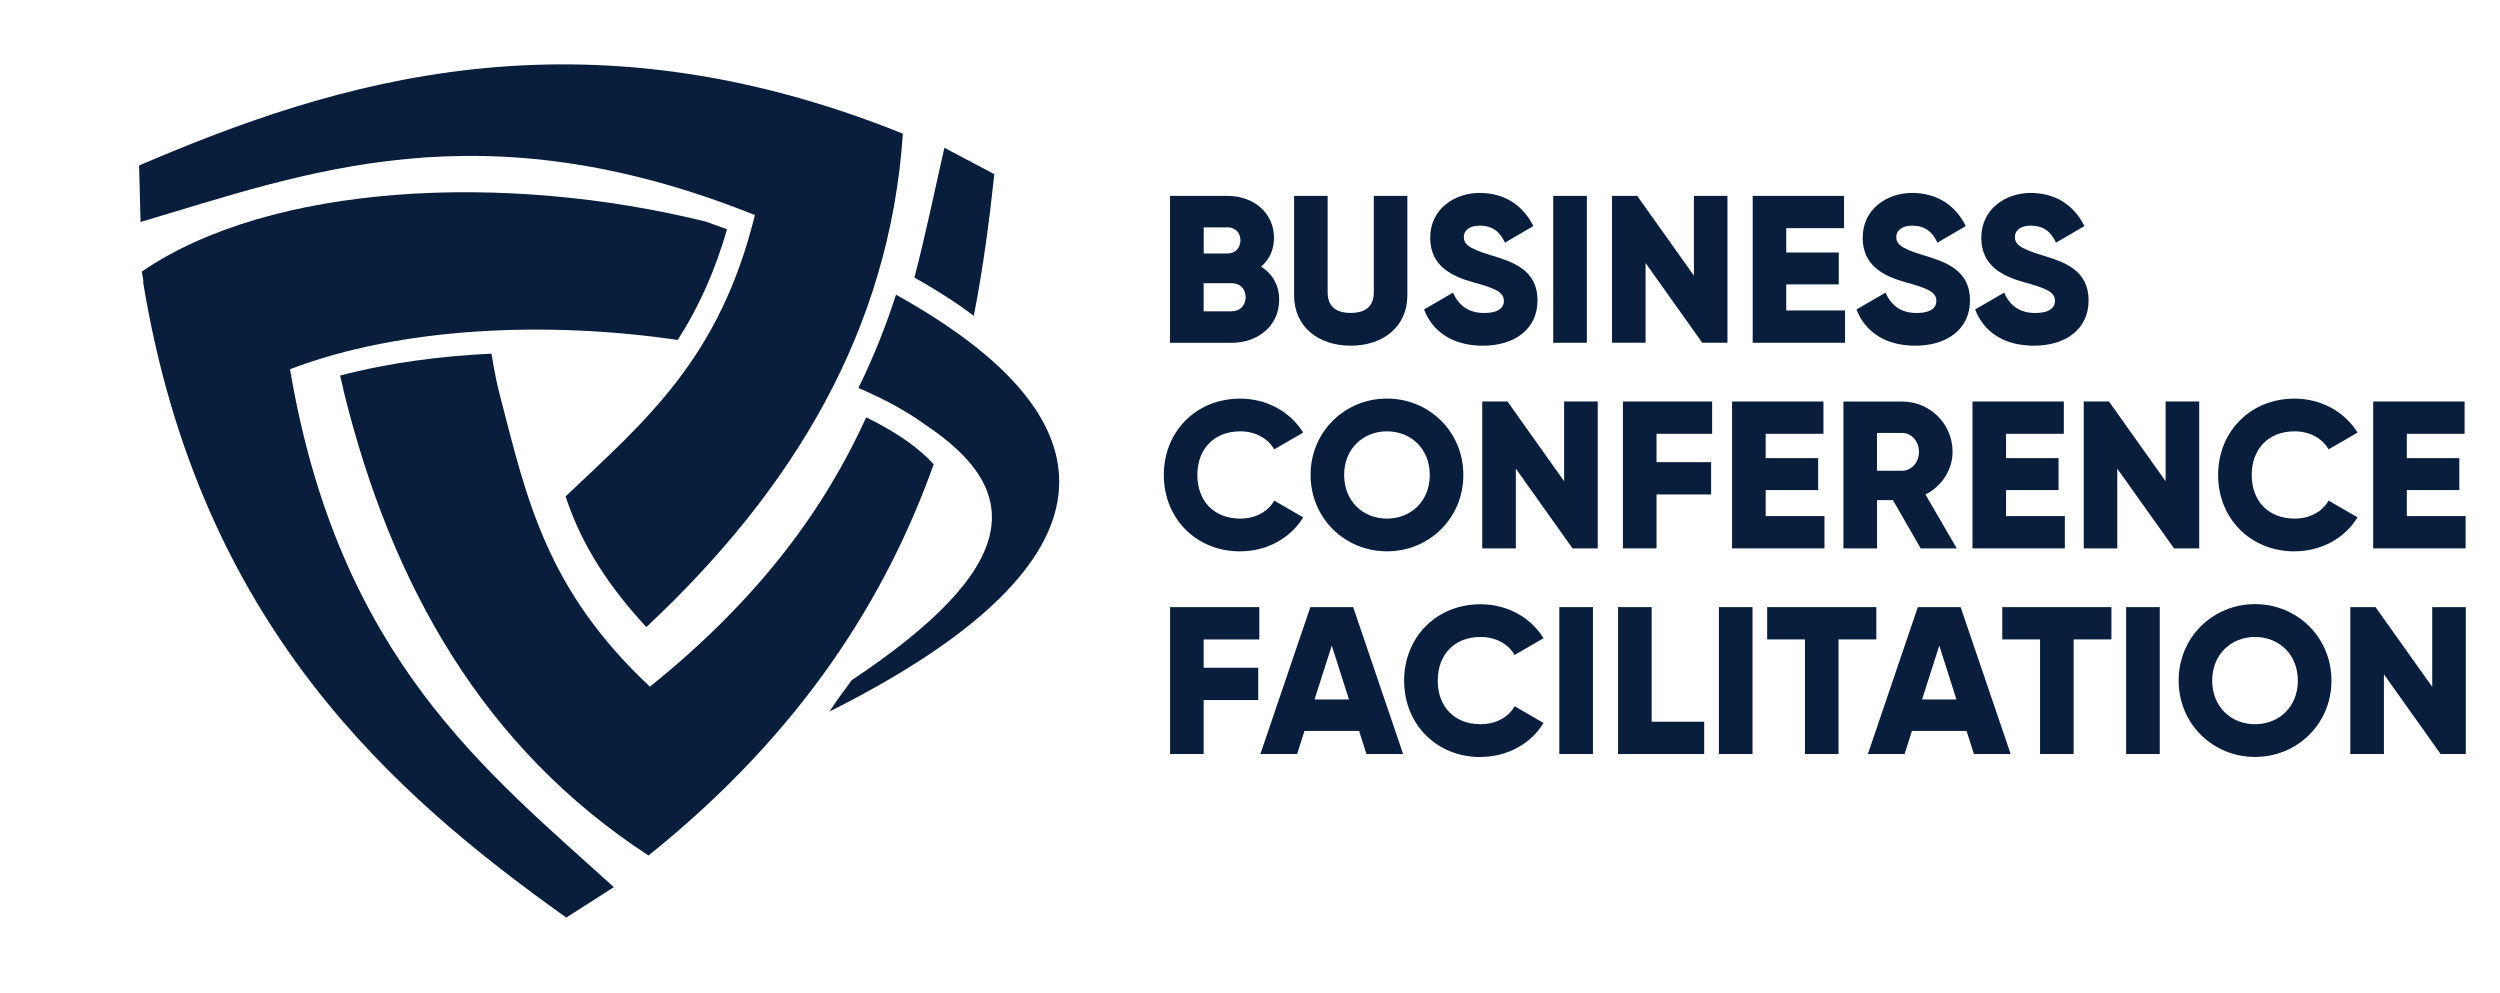 <?xml version="1.0" encoding="UTF-8"?> <svg xmlns="http://www.w3.org/2000/svg" width="418" height="166" viewBox="0 0 418 166" fill="none"><path fill-rule="evenodd" clip-rule="evenodd" d="M162.82 52.8C164.41 44.66 165.44 36.72 166.25 29.12C163.47 27.65 160.68 26.18 157.9 24.71C156.3 31.75 154.82 39 152.89 46.41C156.26 48.29 159.64 50.42 162.83 52.81M57.43 65.28C65.48 98.05 80.96 125.13 108.43 143.04C134.28 122.3 148.21 99.72 156.12 77.62C154.93 76.32 153.56 75.16 152.2 74.15C149.99 72.53 147.49 71.07 144.83 69.78C138.1 84.56 127.44 99.7 108.67 114.81C91.41 98.65 88.11 83.63 83.63 66.27C82.5 61.88 82.35 59.82 82.17 59.13C74.01 59.51 65.19 60.6 56.86 62.8C57.14 63.87 57.38 65.02 57.45 65.27" fill="#091E3D"></path><path d="M118.19 37.1C84.36 28.68 45.18 30.68 23.71 45.41C23.79 45.96 23.91 46.46 24 47.01C23.97 47.02 23.94 47.04 23.91 47.05C33.31 104.61 65.87 132.86 94.68 153.42C97.33 151.73 99.98 150.02 102.63 148.33C81.56 129.15 56.66 110.13 48.49 61.73C67.12 54.62 91.66 53.66 113.31 56.84C117.03 51.06 119.66 44.92 121.56 38.34C120.89 38.08 120.22 37.84 119.56 37.61L118.19 37.11V37.1Z" fill="#091E3D"></path><path d="M149.81 49.27C148.1 54.62 146 59.82 143.53 64.87C147.85 66.71 151.64 68.78 154.72 71.02C171.66 82.28 170.55 94.98 142.39 113.74C141.22 115.42 140.69 115.93 138.68 118.97C182.5 97 192.34 72.93 149.81 49.27Z" fill="#091E3D"></path><path fill-rule="evenodd" clip-rule="evenodd" d="M108.06 104.85C132.71 81.8 148.77 55.06 150.96 22.35C96.84 0.54 55.8 13.71 23.26 27.67C23.34 30.82 23.42 33.97 23.5 37.11C50.95 29.02 80.26 17.52 126.22 35.96C120.34 59.8 108.28 70.04 94.57 82.99C97.29 91.39 102.14 98.45 108.06 104.84" fill="#091E3D"></path><path d="M205.95 52.05H201.25V47.35H205.95C207.36 47.35 208.27 48.33 208.27 49.69C208.27 51.05 207.36 52.04 205.95 52.04M205.26 38.01C206.56 38.01 207.4 38.93 207.4 40.19C207.4 41.45 206.52 42.38 205.26 42.38H201.26V38.02H205.26V38.01ZM210.87 44.57C212.21 43.41 213.01 41.8 213.01 39.77C213.01 35.52 209.53 32.75 205.25 32.75H195.63V57.32H205.94C210.33 57.32 213.88 54.47 213.88 50.12C213.88 47.63 212.69 45.73 210.86 44.58" fill="#091E3D"></path><path d="M225.83 57.8C231.24 57.8 235.31 54.64 235.31 49.38V32.75H229.7V48.88C229.7 50.74 228.82 52.32 225.84 52.32C222.86 52.32 221.98 50.74 221.98 48.88V32.75H216.37V49.38C216.37 54.64 220.44 57.8 225.84 57.8" fill="#091E3D"></path><path d="M247.94 57.8C253.27 57.8 257.07 55 257.07 50.25C257.07 45.06 252.89 43.76 249.17 42.64C245.34 41.48 244.75 40.72 244.75 39.59C244.75 38.6 245.63 37.73 247.38 37.73C249.63 37.73 250.79 38.81 251.63 40.57L256.37 37.8C254.58 34.19 251.42 32.26 247.38 32.26C243.14 32.26 239.13 35 239.13 39.74C239.13 44.48 242.71 46.19 246.36 47.21C250.04 48.22 251.45 48.83 251.45 50.33C251.45 51.28 250.78 52.33 248.11 52.33C245.44 52.33 243.83 50.96 242.95 48.93L238.1 51.74C239.47 55.35 242.77 57.8 247.93 57.8" fill="#091E3D"></path><path d="M265.32 32.75H259.7V57.31H265.32V32.75Z" fill="#091E3D"></path><path d="M283.22 32.75V46.08L273.74 32.75H269.53V57.31H275.14V43.98L284.62 57.31H288.83V32.75H283.22Z" fill="#091E3D"></path><path d="M298.66 51.91V47.55H307.44V42.22H298.66V38.15H308.32V32.75H293.05V57.31H308.49V51.91H298.66Z" fill="#091E3D"></path><path d="M320.25 57.8C325.58 57.8 329.38 55 329.38 50.25C329.38 45.06 325.2 43.76 321.48 42.64C317.65 41.48 317.06 40.72 317.06 39.59C317.06 38.6 317.94 37.73 319.69 37.73C321.94 37.73 323.1 38.81 323.94 40.57L328.68 37.8C326.89 34.19 323.73 32.26 319.69 32.26C315.45 32.26 311.44 35 311.44 39.74C311.44 44.48 315.02 46.19 318.67 47.21C322.36 48.22 323.76 48.83 323.76 50.33C323.76 51.28 323.09 52.33 320.42 52.33C317.75 52.33 316.14 50.96 315.26 48.93L310.41 51.74C311.78 55.35 315.08 57.8 320.24 57.8" fill="#091E3D"></path><path d="M340.08 57.8C345.41 57.8 349.21 55 349.21 50.25C349.21 45.06 345.03 43.76 341.31 42.64C337.48 41.48 336.89 40.72 336.89 39.59C336.89 38.6 337.77 37.73 339.52 37.73C341.77 37.73 342.93 38.81 343.77 40.57L348.51 37.8C346.72 34.19 343.56 32.26 339.52 32.26C335.28 32.26 331.27 35 331.27 39.74C331.27 44.48 334.85 46.19 338.5 47.21C342.18 48.22 343.59 48.83 343.59 50.33C343.59 51.28 342.92 52.33 340.25 52.33C337.58 52.33 335.97 50.96 335.09 48.93L330.24 51.74C331.61 55.35 334.91 57.8 340.07 57.8" fill="#091E3D"></path><path d="M207.36 92.18C211.85 92.18 215.78 89.97 217.89 86.5L213.05 83.7C212 85.59 209.85 86.71 207.36 86.71C203.01 86.71 200.2 83.8 200.2 79.42C200.2 75.04 203.01 72.12 207.36 72.12C209.85 72.12 211.96 73.24 213.05 75.13L217.89 72.33C215.75 68.86 211.82 66.65 207.36 66.65C199.95 66.65 194.59 72.19 194.59 79.42C194.59 86.65 199.96 92.19 207.36 92.19" fill="#091E3D"></path><path d="M231.9 86.71C227.9 86.71 224.74 83.8 224.74 79.42C224.74 75.04 227.9 72.12 231.9 72.12C235.9 72.12 239.06 75.03 239.06 79.42C239.06 83.81 235.9 86.71 231.9 86.71ZM231.9 92.18C238.96 92.18 244.67 86.64 244.67 79.41C244.67 72.18 238.95 66.64 231.9 66.64C224.85 66.64 219.13 72.18 219.13 79.41C219.13 86.64 224.85 92.18 231.9 92.18Z" fill="#091E3D"></path><path d="M261.52 67.13V80.46L252.05 67.13H247.83V91.69H253.45V78.36L262.93 91.69H267.14V67.13H261.52Z" fill="#091E3D"></path><path d="M286.27 72.53V67.13H271.35V91.69H276.97V82.67H286.1V77.27H276.97V72.53H286.27Z" fill="#091E3D"></path><path d="M295.22 86.29V81.94H304V76.6H295.22V72.53H304.88V67.13H289.6V91.69H305.05V86.29H295.22Z" fill="#091E3D"></path><path d="M313.83 72.39H318.04C319.58 72.39 320.85 73.76 320.85 75.55C320.85 77.34 319.58 78.71 318.04 78.71H313.83V72.39ZM321.13 91.69H327.17L321.94 82.68C324.64 81.31 326.47 78.57 326.47 75.56C326.47 70.89 322.71 67.14 318.05 67.14H308.22V91.69H313.84V83.62H316.5L321.14 91.69H321.13Z" fill="#091E3D"></path><path d="M335.41 86.29V81.94H344.19V76.6H335.41V72.53H345.07V67.13H329.8V91.69H345.24V86.29H335.41Z" fill="#091E3D"></path><path d="M362.09 67.13V80.46L352.62 67.13H348.4V91.69H354.01V78.36L363.5 91.69H367.71V67.13H362.09Z" fill="#091E3D"></path><path d="M383.65 92.18C388.14 92.18 392.07 89.97 394.18 86.5L389.34 83.7C388.29 85.59 386.15 86.71 383.65 86.71C379.3 86.71 376.49 83.8 376.49 79.42C376.49 75.04 379.3 72.12 383.65 72.12C386.14 72.12 388.25 73.24 389.34 75.13L394.18 72.33C392.04 68.86 388.11 66.65 383.65 66.65C376.24 66.65 370.87 72.19 370.87 79.42C370.87 86.65 376.24 92.19 383.65 92.19" fill="#091E3D"></path><path d="M402.42 86.29V81.94H411.2V76.6H402.42V72.53H412.08V67.13H396.8V91.69H412.25V86.29H402.42Z" fill="#091E3D"></path><path d="M210.56 106.92V101.51H195.64V126.07H201.25V117.05H210.38V111.65H201.25V106.92H210.56Z" fill="#091E3D"></path><path d="M219.79 116.95L222.67 107.94L225.55 116.95H219.79ZM228.46 126.07H234.6L226.25 101.51H219.09L210.74 126.07H216.88L218.11 122.21H227.24L228.47 126.07H228.46Z" fill="#091E3D"></path><path d="M247.55 126.56C252.04 126.56 255.97 124.35 258.08 120.88L253.24 118.08C252.19 119.97 250.05 121.09 247.55 121.09C243.2 121.09 240.39 118.18 240.39 113.8C240.39 109.42 243.2 106.5 247.55 106.5C250.04 106.5 252.15 107.62 253.24 109.51L258.08 106.71C255.94 103.23 252.01 101.03 247.55 101.03C240.14 101.03 234.77 106.57 234.77 113.81C234.77 121.05 240.14 126.58 247.55 126.58" fill="#091E3D"></path><path d="M266.34 101.51H260.72V126.07H266.34V101.51Z" fill="#091E3D"></path><path d="M276.16 120.67V101.51H270.54V126.07H284.94V120.67H276.16Z" fill="#091E3D"></path><path d="M293.02 101.51H287.4V126.07H293.02V101.51Z" fill="#091E3D"></path><path d="M313.72 101.51H295.47V106.91H301.79V126.07H307.4V106.91H313.72V101.51Z" fill="#091E3D"></path><path d="M321.37 116.95L324.25 107.94L327.12 116.95H321.36H321.37ZM330.04 126.07H336.18L327.82 101.51H320.66L312.31 126.07H318.45L319.68 122.21H328.81L330.04 126.07Z" fill="#091E3D"></path><path d="M353.03 101.51H334.78V106.91H341.1V126.07H346.71V106.91H353.03V101.51Z" fill="#091E3D"></path><path d="M361.11 101.51H355.49V126.07H361.11V101.51Z" fill="#091E3D"></path><path d="M377.04 121.09C373.04 121.09 369.88 118.18 369.88 113.8C369.88 109.42 373.04 106.5 377.04 106.5C381.04 106.5 384.2 109.41 384.2 113.8C384.2 118.19 381.04 121.09 377.04 121.09ZM377.04 126.56C384.1 126.56 389.82 121.02 389.82 113.79C389.82 106.56 384.1 101.01 377.04 101.01C369.98 101.01 364.27 106.55 364.27 113.79C364.27 121.03 369.99 126.56 377.04 126.56Z" fill="#091E3D"></path><path d="M406.67 101.51V114.85L397.19 101.51H392.97V126.07H398.59V112.74L408.07 126.07H412.28V101.51H406.67Z" fill="#091E3D"></path></svg> 